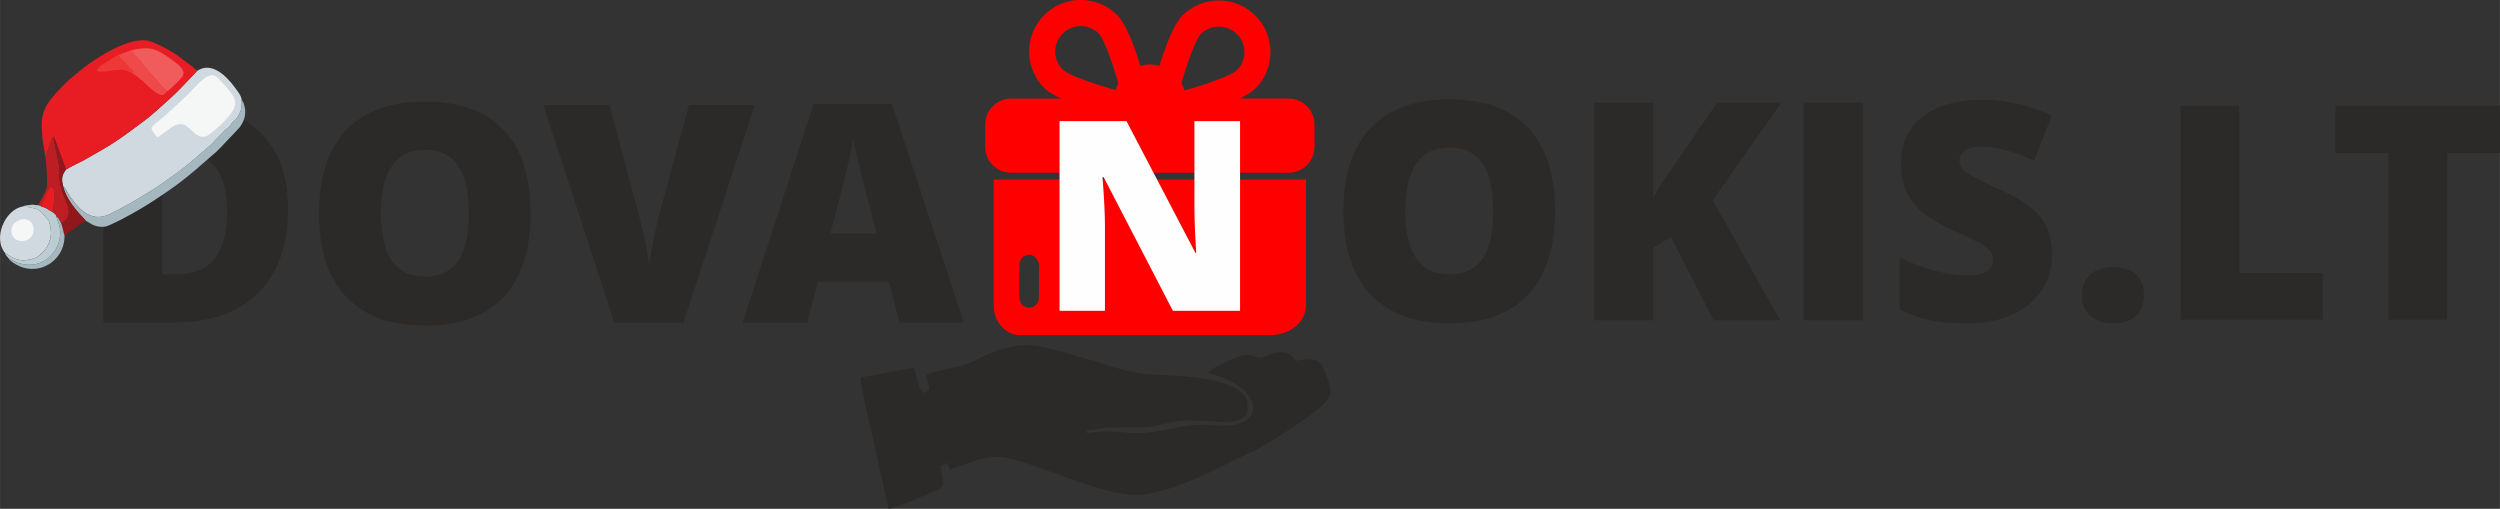 <?xml version="1.0" encoding="UTF-8"?>
<!DOCTYPE svg PUBLIC "-//W3C//DTD SVG 1.1//EN" "http://www.w3.org/Graphics/SVG/1.1/DTD/svg11.dtd">
<!-- Creator: CorelDRAW -->
<svg xmlns="http://www.w3.org/2000/svg" xml:space="preserve" width="104.27cm" height="21.221cm" version="1.1" style="shape-rendering:geometricPrecision; text-rendering:geometricPrecision; image-rendering:optimizeQuality; fill-rule:evenodd; clip-rule:evenodd"
viewBox="0 0 120943 24615"
 xmlns:xlink="http://www.w3.org/1999/xlink"
 xmlns:xodm="http://www.corel.com/coreldraw/odm/2003">
 <rect x="0" y="0" width="120943" height="24615" fill="#333333" stroke="none"/>
 <defs>
  <style type="text/css">
   <![CDATA[
    .fil0 {fill:#2B2A29}
    .fil12 {fill:#90171A}
    .fil7 {fill:#A6B8BF}
    .fil9 {fill:#BC1E24}
    .fil10 {fill:#BCCCD3}
    .fil4 {fill:#D1D9E0}
    .fil5 {fill:#E81D24}
    .fil13 {fill:#ED3836}
    .fil11 {fill:#EF494A}
    .fil8 {fill:#F05B5C}
    .fil6 {fill:#F5F6F6}
    .fil1 {fill:#2B2A29;fill-rule:nonzero}
    .fil3 {fill:#FEFEFE;fill-rule:nonzero}
    .fil2 {fill:red;fill-rule:nonzero}
   ]]>
  </style>
 </defs>
 <g id="Слой_x0020_1">
  <path class="fil0" d="M60345 19599c0,307 49,516 -380,701 -516,234 -1721,37 -2459,37 -934,0 -1463,343 -2360,343 -455,0 -911,0 -1352,0 -479,0 -799,123 -1217,136l0 136c369,-13 406,-99 1217,-73 419,13 762,73 1278,73 1045,0 2003,-406 3037,-406 639,0 971,111 1561,13 1574,-257 1230,-1943 -1230,-2508 172,-257 590,-393 872,-541 1205,-615 1327,-197 1623,-197 343,0 1181,-713 1758,136 455,-37 1118,-295 1377,455 307,885 615,1168 -380,1954 -197,147 -295,246 -505,380 -209,136 -356,246 -565,380 -1881,1254 -1500,946 -3430,1905 -1069,541 -2987,1413 -4192,1413 -1475,0 -3602,-946 -5003,-1413 -1721,-565 -1943,-553 -3491,0 -172,61 -380,111 -553,197 -37,-172 -61,-197 -136,-332 -147,73 -209,111 -332,197 270,1155 234,946 -1008,1488 -295,123 -1155,516 -1488,541 -246,-1045 -455,-2077 -701,-3147 -136,-590 -651,-2778 -651,-3208l2569 -467c234,479 172,996 467,1217 492,-136 172,-455 136,-872 307,-147 812,-246 1168,-320 505,-111 775,-172 1181,-380 2311,-1168 3061,-738 5347,-99 872,246 1597,541 2655,725 835,147 5200,-49 5200,1561l0 0 -13 -24 -2 1 1 -1z"/>
  <path class="fil1" d="M99271 12303c0,654 -165,1234 -496,1740 -332,506 -808,899 -1432,1182 -624,281 -1356,420 -2195,420 -701,0 -1291,-49 -1764,-147 -474,-99 -967,-270 -1482,-516l0 -2536c541,277 1107,494 1690,651 585,154 1124,234 1612,234 422,0 732,-73 929,-218 197,-145 295,-334 295,-564 0,-145 -39,-270 -121,-378 -78,-108 -206,-217 -380,-326 -175,-111 -641,-338 -1401,-679 -686,-312 -1199,-615 -1544,-907 -342,-292 -597,-629 -762,-1008 -165,-378 -248,-828 -248,-1347 0,-967 351,-1725 1057,-2268 705,-543 1676,-813 2909,-813 1089,0 2199,251 3332,754l-870 2192c-985,-449 -1834,-675 -2548,-675 -369,0 -638,66 -806,196 -171,130 -253,292 -253,484 0,206 108,393 321,556 213,162 791,459 1738,892 907,407 1536,848 1890,1314 351,470 529,1057 529,1767l2 0z"/>
  <path class="fil1" d="M87257 15498l0 -10527 2857 0 0 10527 -2857 0zm-1138 0l-3212 0 -2079 -4025 -843 503 0 3521 -2857 0 0 -10527 2857 0 0 4574c145,-285 435,-732 870,-1347l2211 -3227 3109 0 -3317 4716 3262 5811 0 1 0 -1zm-18133 -5279c0,2034 708,3052 2124,3052 719,0 1256,-248 1603,-742 349,-494 523,-1263 523,-2309 0,-1052 -176,-1829 -530,-2330 -351,-501 -880,-752 -1580,-752 -1424,0 -2138,1027 -2138,3082l-1 0 -1 0zm7243 2c0,1771 -433,3118 -1303,4040 -868,922 -2141,1384 -3816,1384 -1652,0 -2917,-465 -3799,-1391 -880,-927 -1320,-2276 -1320,-4045 0,-1753 437,-3091 1314,-4016 876,-923 2147,-1386 3818,-1386 1676,0 2944,459 3809,1376 864,916 1296,2263 1296,4038l0 1 0 -1z"/>
  <path class="fil1" d="M42410 11298l-452 -1731c-106,-384 -234,-880 -385,-1489 -150,-611 -251,-1047 -298,-1312 -44,246 -130,650 -256,1211 -128,560 -411,1668 -848,3320l2239 0 1 0 0 1zm1108 4306l-516 -1975 -3421 0 -530 1975 -3126 0 3433 -10571 3794 0 3476 10571 -3111 0 -1 0 1 0zm-10184 -10527l3182 0 -3451 10527 -3348 0 -3436 -10527 3198 0 1432 5336c298,1188 462,2012 492,2476 31,-334 101,-754 202,-1257 101,-506 189,-902 266,-1189l1463 -5365 -1 -1 1 0zm-14908 5250c0,2034 708,3052 2124,3052 719,0 1256,-248 1603,-742 349,-494 523,-1263 523,-2309 0,-1052 -176,-1829 -530,-2330 -351,-501 -880,-752 -1580,-752 -1424,0 -2138,1027 -2138,3082l-1 0 -1 0zm7242 2c0,1771 -433,3118 -1303,4040 -868,922 -2141,1384 -3816,1384 -1652,0 -2917,-465 -3799,-1391 -880,-927 -1320,-2276 -1320,-4045 0,-1753 437,-3091 1314,-4016 876,-923 2147,-1386 3818,-1386 1676,0 2944,459 3809,1376 864,916 1296,2263 1296,4038l0 1 0 -1zm-14686 -106c0,-966 -191,-1681 -573,-2147 -380,-465 -962,-698 -1740,-698l-828 0 0 5897 633 0c864,0 1500,-251 1902,-752 402,-501 604,-1268 604,-2300l0 0 1 0zm2951 -106c0,1757 -484,3111 -1450,4062 -967,951 -2327,1424 -4079,1424l-3407 0 0 -10527 3644 0c1689,0 2993,433 3912,1296 919,864 1378,2113 1378,3745l0 0 1 0z"/>
  <g id="_1978482867888">
   <path class="fil2" d="M54273 8685l0 7523 7212 0c937,0 1697,-652 1697,-1457l0 -6066 -8909 0 0 0zm406 0l-6609 0 0 6066c0,805 564,1457 1260,1457l5350 0 0 -7523zm-4891 6201c-261,0 -473,-212 -473,-473l0 -1596c0,-261 202,-494 463,-494 261,0 483,254 483,515l0 1574c0,261 -211,473 -473,473l1 0 0 1zm4891 -6527l1892 0 5761 0c696,0 1259,-564 1259,-1259l0 -1072c0,-696 -564,-1260 -1260,-1260l-2366 0c326,-157 601,-319 766,-484 974,-974 974,-2555 0,-3530 -488,-487 -1126,-731 -1765,-731 -638,0 -1278,244 -1765,731 -405,405 -795,1403 -1112,2433 -148,-41 -302,-70 -462,-70 -160,0 -313,29 -460,70 -319,-1039 -712,-2052 -1120,-2459 -487,-487 -1125,-731 -1765,-731 -638,0 -1278,244 -1765,731 -974,974 -974,2555 0,3530 175,175 469,346 820,512l-2418 0c-696,0 -1259,564 -1259,1260l0 1072c0,696 564,1259 1259,1259l2338 0 3422 0 0 -1 3 -1zm3416 -6711c233,-233 543,-361 872,-361 331,0 640,129 873,361 233,233 361,543 361,873 0,329 -129,639 -360,871 -261,246 -1281,629 -2543,985 -36,-123 -84,-238 -145,-348 343,-1188 705,-2133 940,-2382l0 0 1 1zm-6685 -26c233,-233 543,-361 873,-361 331,0 639,129 872,361 238,252 603,1210 949,2409 -57,103 -102,211 -138,326 -1268,-357 -2294,-742 -2555,-988 -481,-481 -481,-1264 0,-1746l-1 0 0 -1z"/>
  </g>
  <path class="fil3" d="M59993 15037l-3251 0 -3350 -6464 -56 0c79,1017 118,1793 118,2328l0 4136 -2196 0 0 -9177 3238 0 3337 6376 38 0c-60,-926 -88,-1667 -88,-2227l0 -4149 2208 0 0 9177 0 0 0 0z"/>
  <path class="fil1" d="M100723 14289c0,-433 130,-769 392,-1005 260,-234 640,-353 1137,-353 473,0 838,118 1090,353 255,237 382,573 382,1005 0,425 -132,756 -392,996 -262,239 -620,358 -1081,358 -473,0 -848,-118 -1120,-353 -272,-237 -409,-570 -409,-1001zm4766 1179l0 -10353 2835 0 0 8091 4041 0 0 2262 -6876 0zm12895 0l-2835 0 0 -8062 -2566 0 0 -2291 7959 0 0 2291 -2558 0 0 8062z"/>
  <g id="_2320043461936">
   <path class="fil4" d="M9540 3426l-695 730c-394,420 -815,788 -1247,1172l-371 319c-81,68 -118,95 -194,152 -1240,930 -1514,1134 -2939,1930 -297,166 -632,299 -901,474 -186,232 -239,436 -142,804 97,73 138,186 202,291 67,110 123,199 199,303 474,652 1050,1161 1881,745 1375,-688 2450,-1369 3637,-2297 85,-67 190,-148 261,-210l1066 -913c105,-114 1,-41 237,-266l373 -382c69,-60 79,-45 144,-106 88,-82 141,-199 225,-279 81,-77 56,-23 131,-119 23,-30 72,-103 104,-151 163,-250 205,-503 174,-814 -3,-167 -239,-462 -336,-593 -400,-539 -1110,-1255 -1807,-790z"/>
   <path class="fil5" d="M2179 7544c80,-72 326,-809 371,-922 164,-13 17,-12 77,48l566 1532c270,-174 605,-308 901,-474 1425,-796 1699,-1000 2939,-1930 76,-57 112,-84 194,-152l371 -319c432,-384 853,-753 1247,-1172l695 -730c-68,-70 -58,-45 -127,-105 -52,-44 -60,-57 -117,-102l-791 -591c-298,-200 -886,-511 -1229,-625 -929,-307 -2565,767 -3213,1265 -170,131 -335,279 -502,409 -342,263 -1126,1071 -1320,1444 -297,572 -236,968 -185,1600 21,260 118,579 123,823z"/>
   <path class="fil6" d="M7603 6635c333,-115 812,-762 1278,-610 344,113 718,880 1242,477 362,-278 710,-582 987,-933 537,-681 217,-936 -539,-1767 -469,-516 -980,304 -1651,929 -330,307 -654,614 -1001,917 -519,454 -686,455 -531,700 73,116 149,192 215,287z"/>
   <path class="fil4" d="M231 12223c353,243 651,464 1239,327 73,-17 101,-30 145,-44 158,-47 158,-35 373,-224 311,-272 526,-715 466,-1185 -15,-113 -36,-220 -73,-340 -50,-162 -19,-81 -92,-157 -136,-140 -295,-459 -643,-522 -129,-23 -74,-13 -177,-43 -126,-36 -299,-4 -382,-46 -882,183 -1421,1553 -856,2232z"/>
   <path class="fil7" d="M3050 9006c206,855 1078,1612 1101,1676 166,78 316,233 610,276 368,54 498,-53 716,-150 433,-191 1291,-673 1721,-949 1408,-905 1858,-1280 3045,-2326 94,-83 141,-109 235,-204 86,-87 149,-150 235,-236l870 -921c230,-306 339,-639 245,-1027 -19,-77 -24,-95 -49,-170l-99 -167c31,312 -10,565 -174,814 -31,48 -81,121 -104,151 -75,96 -50,42 -131,119 -84,81 -137,198 -225,279 -65,61 -76,46 -144,106l-373 382c-235,225 -131,151 -237,266l-1066 913c-71,62 -176,143 -261,210 -1186,928 -2262,1609 -3637,2297 -831,416 -1407,-93 -1881,-745 -76,-104 -132,-193 -199,-303 -64,-105 -105,-218 -202,-291z"/>
   <path class="fil8" d="M6306 2443l459 480c7,6 27,23 33,30l29 35c94,131 -27,19 148,196 4,4 57,64 60,67 28,36 30,43 52,74l138 175c4,5 10,12 14,17 25,28 32,37 60,65 48,48 64,55 116,104l275 324c26,37 22,38 49,77 75,107 79,70 235,236 43,46 60,50 106,93 121,-56 616,-545 719,-682 224,-298 -90,-550 -419,-792 -859,-635 -1144,-716 -2075,-497z"/>
   <path class="fil9" d="M2179 7544c71,290 99,976 96,1348 -2,252 -72,385 -172,551l-228 428c-25,52 -10,11 -25,56l134 49c44,-172 152,-348 224,-522 68,-164 148,-379 286,-422 281,235 76,896 55,1235 50,40 70,52 110,95 67,71 57,56 72,128 59,40 5,-15 79,63 40,42 21,19 54,74 41,68 46,94 87,156 344,-87 471,-475 308,-867 -627,-1510 -237,-1207 -457,-2180l-195 -943c-9,-102 -16,-68 22,-123 -60,-60 86,-61 -77,-48 -46,113 -292,850 -371,922z"/>
   <path class="fil10" d="M1088 9991c82,41 255,10 382,46 103,29 48,19 177,43 348,63 506,381 643,522 73,75 42,-6 92,157 37,120 59,227 73,340 60,470 -155,912 -466,1185 -215,189 -216,176 -373,224 -45,13 -73,27 -145,44 -588,137 -886,-84 -1239,-327 28,101 85,159 157,241 1345,927 2686,-158 2506,-1434 -29,-206 -128,-361 -164,-540 -15,-72 -5,-57 -72,-128 -40,-42 -60,-54 -110,-95 -204,-125 -277,-194 -565,-291l-134 -49c-202,0 -191,-48 -407,-15 -139,21 -263,26 -355,78z"/>
   <path class="fil11" d="M5722 2661c5,7 11,17 14,22l108 156c143,166 231,185 328,329 139,205 113,116 271,290l-23 103c574,315 1242,1288 1572,968l89 -115c-47,-43 -63,-47 -106,-93 -156,-166 -160,-128 -235,-236 -27,-39 -23,-40 -49,-77l-275 -324c-52,-48 -68,-56 -116,-104 -28,-28 -35,-37 -60,-65 -4,-5 -10,-12 -14,-17l-138 -175c-22,-31 -24,-38 -52,-74 -3,-3 -56,-64 -60,-67 -176,-177 -55,-65 -148,-196l-29 -35c-6,-7 -26,-24 -33,-30l-459 -480 -584 218z"/>
   <path class="fil12" d="M2950 10784c68,162 138,551 171,613 172,-118 326,-241 509,-363 97,-65 157,-113 257,-182 94,-65 158,-138 264,-170 -23,-63 -895,-820 -1101,-1676 -97,-368 -44,-571 142,-804l-566 -1532c-37,55 -30,21 -22,123l195 943c221,973 -170,670 457,2180 163,392 36,780 -308,867z"/>
   <path class="fil6" d="M952 10639c-692,247 -433,1225 309,990 615,-194 413,-1249 -309,-990z"/>
   <path class="fil7" d="M388 12464c75,180 503,417 722,480 364,105 723,84 1047,-54 532,-227 964,-750 964,-1494 -33,-62 -103,-451 -171,-613 -42,-62 -46,-89 -87,-156 -33,-55 -14,-32 -54,-74 -75,-78 -20,-23 -79,-63 36,179 135,334 164,540 180,1275 -1161,2361 -2506,1434z"/>
   <path class="fil13" d="M6420 3561l23 -103c-158,-175 -132,-86 -271,-290 -97,-144 -185,-163 -328,-329l-108 -156c-3,-5 -9,-15 -14,-22 -183,92 -1078,585 -1037,771 256,124 942,-120 1369,-39 144,27 241,126 366,168z"/>
   <path class="fil5" d="M1983 9977c288,97 361,166 565,291 21,-339 227,-1000 -55,-1235 -138,43 -219,257 -286,422 -72,174 -179,350 -224,522z"/>
  </g>
 </g>
</svg>
